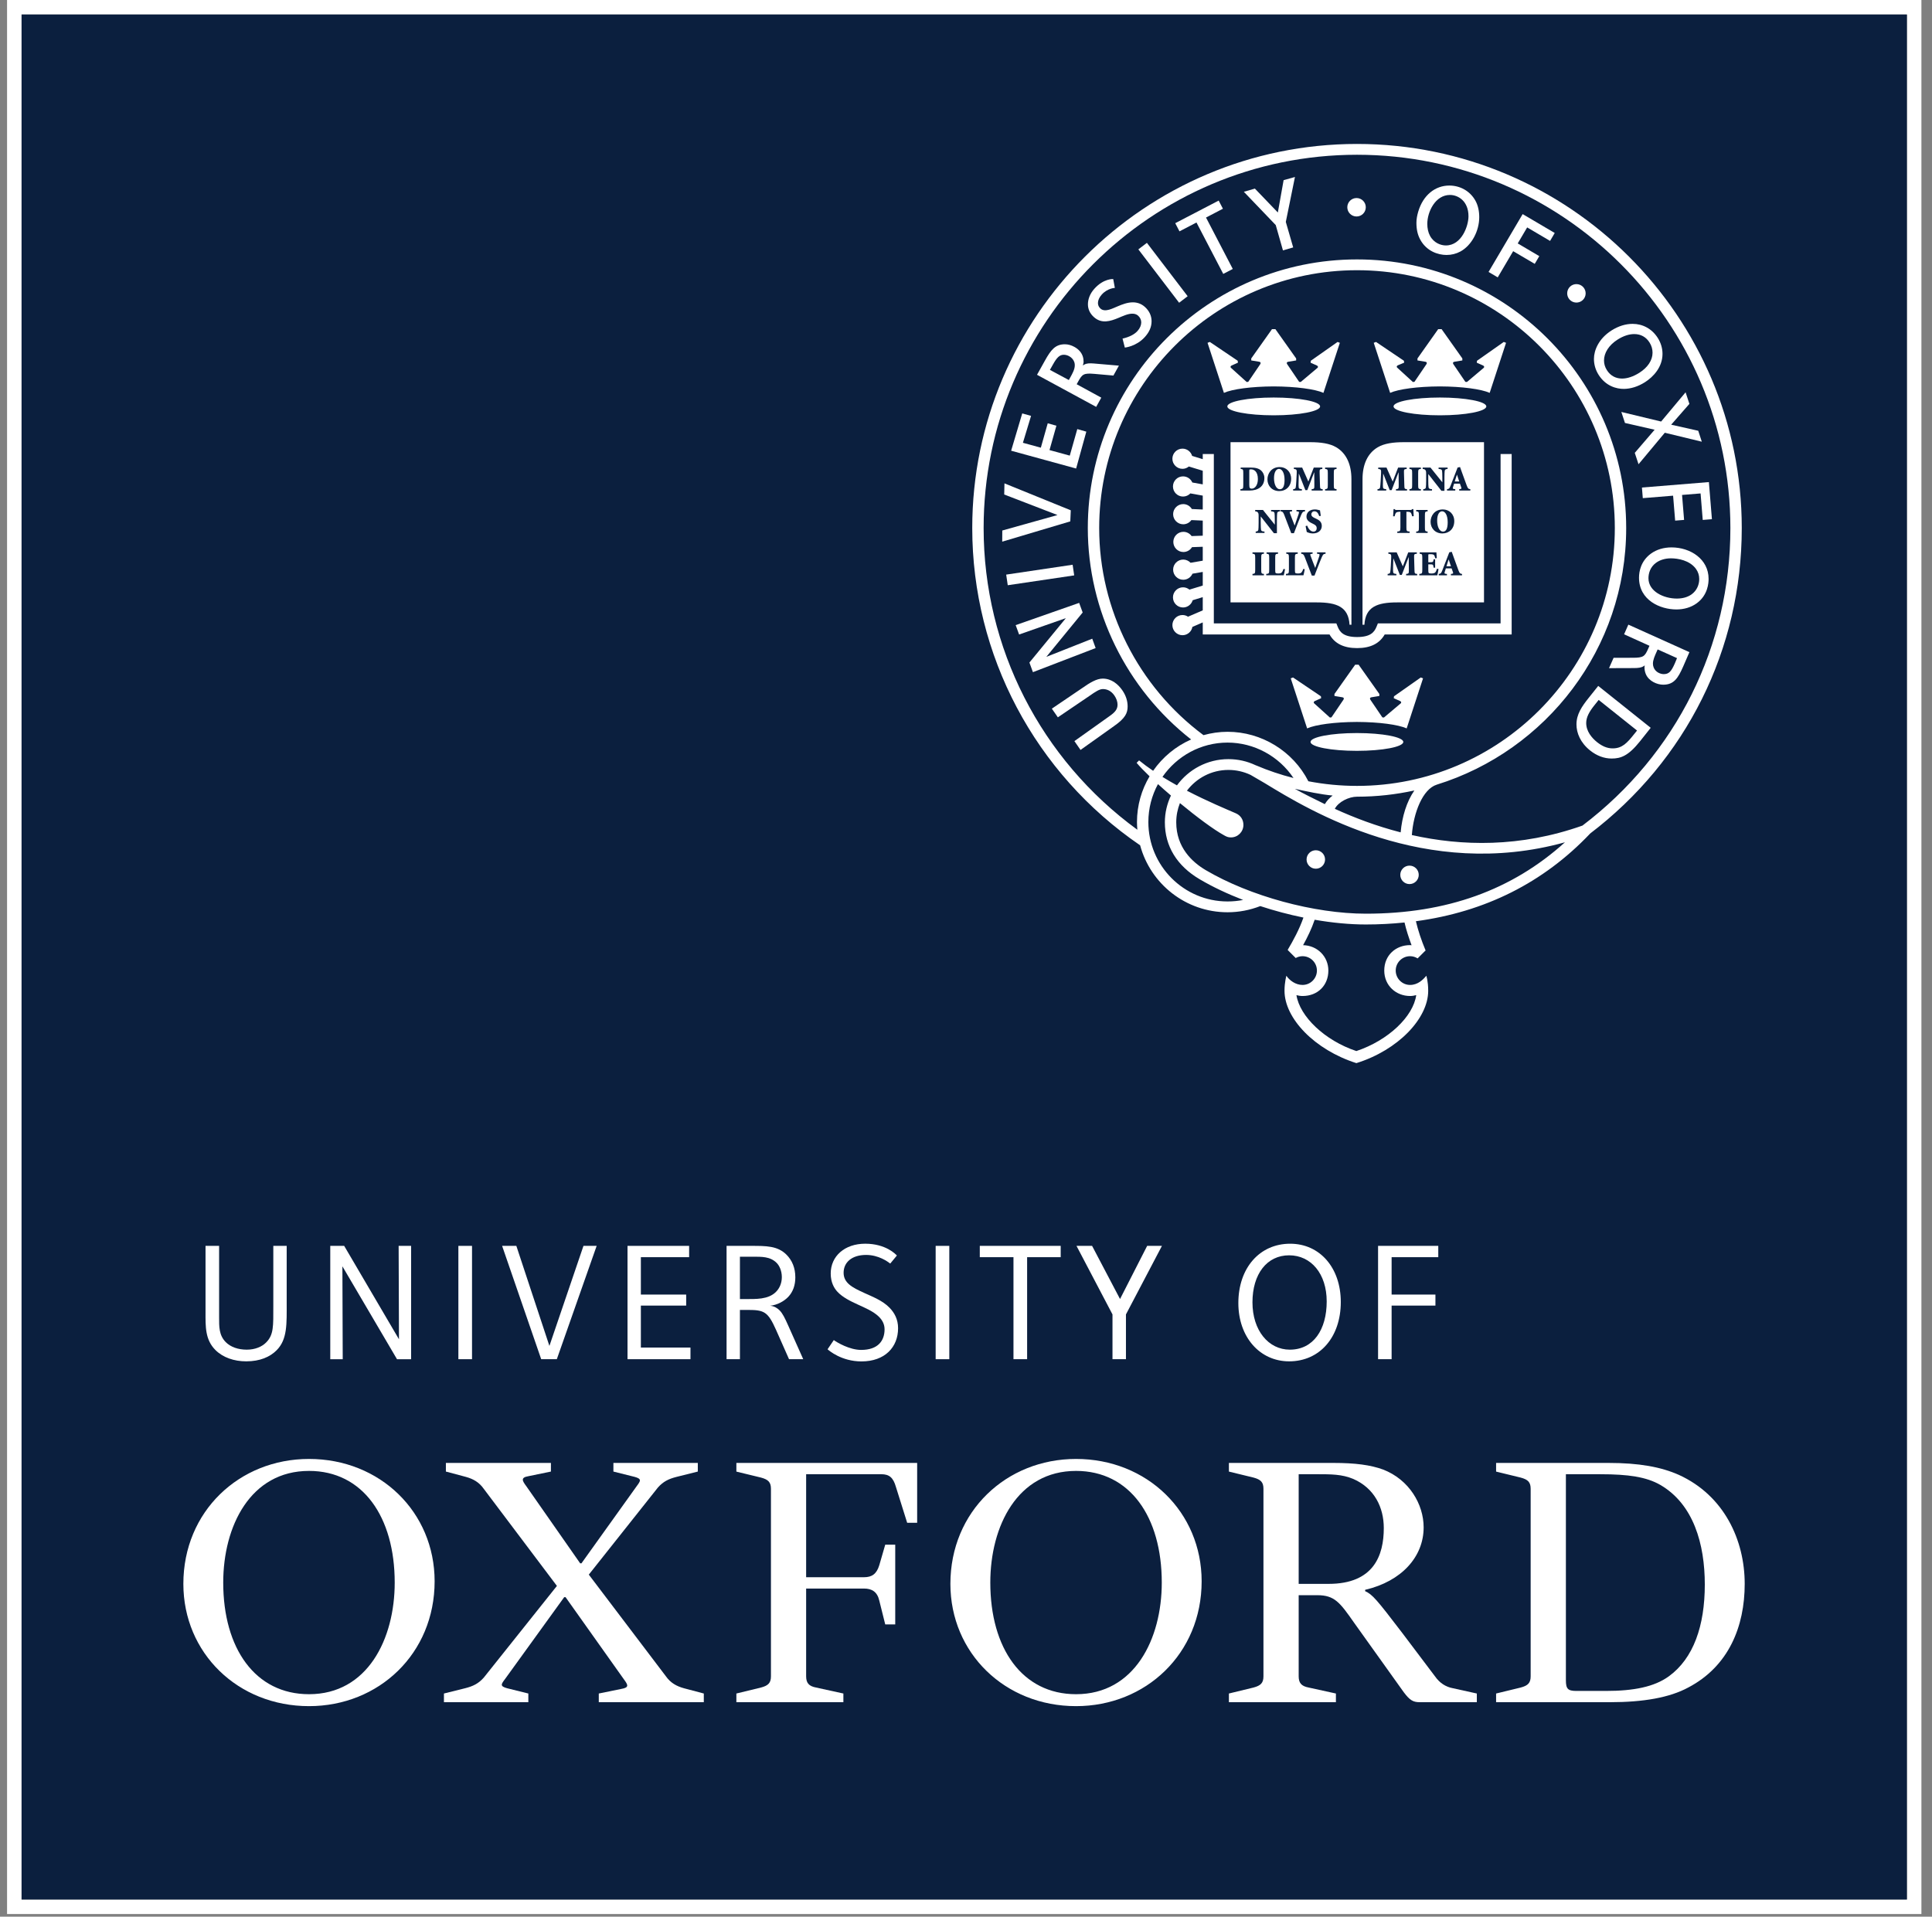 <svg width="129" height="128" viewBox="0 0 129 128" fill="none" xmlns="http://www.w3.org/2000/svg">
<rect x="0" y="0" width="129" height="128" fill="#808080" stroke="none"/>
<path d="M128.293 0H127.324H1.44H0.471V0.969V126.852V127.821H1.44H127.324H128.293V126.852V0.969V0ZM127.324 126.852H1.44V0.969H127.324V126.852V126.852Z" fill="white"/>
<path d="M127.324 126.852H1.441V0.969H127.324V126.852Z" fill="#0B1F3E"/>
<path d="M26.355 105.687C26.355 101.295 24.224 98.229 20.633 98.229C16.726 98.229 14.905 101.91 14.905 105.687C14.905 110.078 17.036 113.141 20.633 113.141C24.536 113.141 26.355 109.46 26.355 105.687ZM29.02 105.6C29.02 110.431 25.291 113.938 20.633 113.938C15.882 113.938 12.243 110.391 12.243 105.772C12.243 100.937 15.971 97.43 20.633 97.43C25.381 97.43 29.02 100.982 29.02 105.6" fill="white"/>
<path d="M77.572 105.687C77.572 101.295 75.441 98.229 71.847 98.229C67.941 98.229 66.123 101.91 66.123 105.687C66.123 110.078 68.252 113.141 71.847 113.141C75.751 113.141 77.572 109.46 77.572 105.687ZM80.234 105.6C80.234 110.431 76.506 113.938 71.847 113.938C67.098 113.938 63.458 110.391 63.458 105.772C63.458 100.937 67.187 97.43 71.847 97.43C76.596 97.43 80.234 100.982 80.234 105.6" fill="white"/>
<path d="M90.398 108.346C89.466 107.015 89.11 106.529 87.957 106.529H86.713V111.944C86.713 112.387 86.891 112.605 87.381 112.696L89.199 113.095V113.675H82.054V113.095L83.697 112.696C84.184 112.565 84.361 112.387 84.361 111.944V99.427C84.361 98.982 84.184 98.806 83.697 98.674L82.054 98.274V97.696H89.021C90.487 97.696 91.507 97.83 92.35 98.138C94.082 98.806 95.057 100.45 95.057 102C95.057 103.956 93.593 105.6 91.151 106.17V106.259C91.641 106.486 91.907 106.795 93.637 109.061L95.812 111.944C96.122 112.387 96.523 112.652 97.011 112.742L98.608 113.095V113.675H94.792C94.348 113.675 94.126 113.539 93.727 113.006L90.398 108.346ZM86.713 105.773H88.711C91.729 105.773 92.396 103.868 92.396 102.045C92.396 100.669 91.774 99.382 90.353 98.763C89.6 98.45 88.889 98.45 87.912 98.45H86.713V105.773V105.773Z" fill="white"/>
<path d="M59.108 103.154H59.775V108.482H59.108L58.709 106.885C58.576 106.306 58.22 106.085 57.69 106.085H53.826V111.943C53.826 112.387 54.004 112.605 54.492 112.696L56.313 113.095V113.676H49.168V113.095L50.81 112.696C51.299 112.565 51.476 112.387 51.476 111.943V99.428C51.476 98.983 51.299 98.806 50.81 98.674L49.168 98.275V97.695H61.239V101.694H60.572L59.819 99.293C59.642 98.674 59.375 98.45 58.843 98.45H53.826V105.329H57.69C58.22 105.329 58.531 105.111 58.709 104.53L59.108 103.154Z" fill="white"/>
<path d="M104.555 98.451V112.206C104.555 112.787 104.688 112.923 105.264 112.923H107.218C109.082 112.923 110.458 112.652 111.433 111.943C113.076 110.747 113.83 108.572 113.83 105.818C113.83 103.111 113.076 100.451 110.857 99.163C109.926 98.629 108.727 98.451 106.862 98.451H104.555ZM99.895 113.675V113.095L101.537 112.696C102.025 112.565 102.202 112.387 102.202 111.943V99.427C102.202 98.982 102.025 98.806 101.537 98.675L99.895 98.275V97.696H107.396C109.436 97.696 110.901 97.962 112.1 98.495C115.118 99.872 116.494 102.844 116.494 105.773C116.494 108.617 115.428 111.277 112.721 112.696C111.479 113.366 109.747 113.675 107.484 113.675H99.895Z" fill="white"/>
<path d="M35.277 113.095V113.675H29.642V113.095L31.059 112.742C31.594 112.606 31.948 112.432 32.302 112.033L37.185 105.909L32.302 99.427C31.992 98.983 31.594 98.763 31.105 98.628L29.772 98.273V97.696H36.785V98.273L35.277 98.583C34.742 98.674 34.877 98.894 35.142 99.251L38.737 104.399H38.825L42.51 99.251C42.775 98.894 42.866 98.763 42.378 98.628L40.957 98.273V97.696H46.593V98.273L45.173 98.628C44.641 98.763 44.286 98.938 43.929 99.338L39.315 105.155L44.462 111.944C44.774 112.387 45.173 112.606 45.661 112.742L46.993 113.095V113.675H39.981V113.095L41.49 112.787C42.023 112.696 41.933 112.522 41.667 112.161L37.761 106.659H37.673L33.724 112.124C33.456 112.478 33.367 112.606 33.856 112.742L35.277 113.095Z" fill="white"/>
<path d="M18.466 90.176C18.025 90.617 17.361 90.912 16.439 90.912C15.633 90.912 14.887 90.659 14.382 90.154C13.693 89.464 13.723 88.586 13.723 87.645V83.201H14.63V87.975C14.63 88.579 14.612 89.168 15.079 89.634C15.402 89.957 15.899 90.132 16.473 90.132C17.033 90.132 17.483 89.939 17.764 89.658C18.282 89.139 18.249 88.573 18.249 87.205V83.201H19.142V86.971C19.142 88.403 19.2 89.442 18.466 90.176Z" fill="white"/>
<path d="M26.508 90.77L22.862 84.566L22.884 90.77H22.052V83.201H22.981L26.64 89.439L26.617 83.201H27.45V90.77H26.508Z" fill="white"/>
<path d="M30.606 83.201H31.517V90.769H30.606V83.201Z" fill="white"/>
<path d="M37.179 90.769H36.136L33.526 83.201H34.476L36.684 89.882L38.958 83.201H39.839L37.179 90.769Z" fill="white"/>
<path d="M41.899 90.769V83.201H46.013V83.956H42.791V86.453H45.816V87.189H42.791V89.992H46.103V90.769H41.899Z" fill="white"/>
<path d="M52.684 90.769L51.815 88.807C51.276 87.601 51.03 87.478 49.933 87.478H49.405V90.769H48.513V83.201H50.145C51.156 83.201 51.918 83.195 52.514 83.79C52.891 84.168 53.104 84.672 53.104 85.303C53.104 85.829 52.95 86.266 52.634 86.604C52.36 86.893 51.91 87.148 51.42 87.201C51.687 87.216 51.906 87.359 52.049 87.503C52.255 87.709 52.405 88.02 52.626 88.515L53.632 90.769H52.684ZM51.858 84.339C51.424 83.905 50.861 83.925 50.243 83.925H49.405V86.753H49.706C50.471 86.753 51.294 86.792 51.812 86.273C52.064 86.022 52.203 85.671 52.203 85.286C52.203 84.861 52.036 84.518 51.858 84.339" fill="white"/>
<path d="M62.474 83.201H63.385V90.769H62.474V83.201Z" fill="white"/>
<path d="M68.581 83.956V90.768H67.67V83.956H65.421V83.2H70.823V83.956H68.581Z" fill="white"/>
<path d="M75.18 87.778V90.769H74.281V87.778L71.878 83.201H72.919L74.785 86.75L76.596 83.201H77.583L75.18 87.778Z" fill="white"/>
<path d="M86.076 90.912C84.118 90.912 82.685 89.294 82.685 87.019C82.685 84.681 84.101 83.057 86.145 83.057C88.127 83.057 89.525 84.665 89.525 86.95C89.525 89.292 88.124 90.912 86.076 90.912ZM86.073 83.831C84.589 83.831 83.627 85.083 83.627 86.971C83.627 88.851 84.699 90.132 86.121 90.132C87.703 90.132 88.584 88.786 88.584 86.911C88.584 85.065 87.543 83.831 86.073 83.831" fill="white"/>
<path d="M92.918 83.956V86.453H95.844V87.189H92.918V90.768H92.014V83.2H96.034V83.956H92.918Z" fill="white"/>
<path d="M55.467 85.047C55.467 83.884 56.403 83.056 57.77 83.056C59.154 83.056 59.817 83.771 59.885 83.845L59.442 84.382C59.272 84.252 58.666 83.806 57.829 83.806C56.864 83.806 56.328 84.312 56.328 84.996C56.328 85.328 56.465 85.566 56.684 85.762C56.943 85.995 57.322 86.168 57.73 86.355C58.237 86.589 58.933 86.851 59.398 87.335C59.721 87.668 59.965 88.103 59.965 88.7C59.965 89.958 59.091 90.917 57.52 90.917C56.181 90.917 55.336 90.18 55.257 90.106L55.673 89.492C55.889 89.652 56.729 90.149 57.498 90.149C58.637 90.149 59.063 89.525 59.063 88.773C59.063 88.424 58.904 88.143 58.668 87.917C58.315 87.577 57.781 87.349 57.269 87.115C56.76 86.882 56.27 86.639 55.924 86.275C55.696 86.034 55.467 85.642 55.467 85.047Z" fill="white"/>
<path d="M90.235 31.995C90.235 31.045 89.914 30.278 89.218 29.868C88.781 29.612 88.191 29.529 87.461 29.529L82.162 29.528V40.229H87.93C89.259 40.229 90.041 40.527 90.109 41.721H90.236L90.235 31.995Z" fill="white"/>
<path d="M90.976 31.995C90.976 31.045 91.298 30.278 91.994 29.868C92.431 29.612 93.021 29.529 93.75 29.529L99.087 29.528V40.229H93.282C91.953 40.229 91.171 40.527 91.102 41.721H90.975L90.976 31.995Z" fill="white"/>
<path d="M100.194 30.319V41.631H92.001L91.907 41.862C91.763 42.215 91.509 42.542 90.614 42.542C89.72 42.542 89.465 42.215 89.322 41.862L89.229 41.631H81.048V30.319H80.308V30.664L79.599 30.446C79.516 30.166 79.26 29.961 78.955 29.961C78.584 29.961 78.281 30.263 78.281 30.635C78.281 31.007 78.584 31.309 78.955 31.309C79.118 31.309 79.264 31.249 79.381 31.153L80.308 31.438V32.347L79.612 32.222C79.508 31.982 79.27 31.813 78.992 31.813C78.62 31.813 78.319 32.114 78.319 32.486C78.319 32.859 78.62 33.16 78.992 33.16C79.184 33.16 79.356 33.079 79.479 32.95L80.308 33.098V34.026L79.58 33.993C79.462 33.797 79.25 33.664 79.004 33.664C78.633 33.664 78.33 33.967 78.33 34.338C78.33 34.711 78.633 35.012 79.004 35.012C79.228 35.012 79.426 34.902 79.549 34.732L80.308 34.766V35.774L79.564 35.8C79.442 35.63 79.243 35.516 79.017 35.516C78.645 35.516 78.343 35.819 78.343 36.191C78.343 36.562 78.645 36.864 79.017 36.864C79.26 36.864 79.472 36.734 79.59 36.54L80.308 36.514V37.443L79.494 37.583C79.371 37.452 79.197 37.369 79.004 37.369C78.633 37.369 78.33 37.67 78.33 38.042C78.33 38.414 78.633 38.717 79.004 38.717C79.281 38.717 79.518 38.55 79.622 38.312L80.308 38.194V39.105L79.418 39.376C79.302 39.281 79.154 39.221 78.992 39.221C78.62 39.221 78.319 39.522 78.319 39.894C78.319 40.267 78.62 40.568 78.992 40.568C79.297 40.568 79.553 40.363 79.635 40.084L80.308 39.878V40.76L79.325 41.184C79.22 41.114 79.092 41.072 78.955 41.072C78.584 41.072 78.281 41.374 78.281 41.746C78.281 42.119 78.584 42.42 78.955 42.42C79.287 42.42 79.561 42.181 79.617 41.865L80.308 41.566V42.37H88.772C89.116 42.971 89.711 43.281 90.614 43.281C91.517 43.281 92.112 42.971 92.457 42.37H100.934V30.319H100.194Z" fill="white"/>
<path d="M85.046 26.547C83.335 26.547 81.948 26.813 81.948 27.141C81.948 27.469 83.335 27.735 85.046 27.735C86.755 27.735 88.143 27.469 88.143 27.141C88.143 26.813 86.755 26.547 85.046 26.547Z" fill="white"/>
<path d="M89.311 22.835L87.522 24.092L87.507 24.221L87.931 24.41C88.017 24.453 88.017 24.521 87.975 24.561L86.85 25.509L86.744 25.5L85.949 24.327C85.893 24.251 85.913 24.175 86.009 24.159L86.544 24.071V23.937L85.158 21.981H84.931L83.546 23.937V24.071L84.081 24.159C84.177 24.175 84.196 24.251 84.142 24.327L83.345 25.5L83.239 25.509L82.19 24.561C82.147 24.521 82.148 24.453 82.232 24.41L82.657 24.221L82.642 24.092L80.78 22.835L80.628 22.894L81.721 26.236C82.277 25.987 83.552 25.811 85.044 25.805C86.538 25.811 87.813 25.987 88.367 26.236L89.462 22.894L89.311 22.835Z" fill="white"/>
<path d="M90.601 48.954C88.89 48.954 87.504 49.22 87.504 49.548C87.504 49.876 88.89 50.142 90.601 50.142C92.311 50.142 93.698 49.876 93.698 49.548C93.698 49.22 92.311 48.954 90.601 48.954Z" fill="white"/>
<path d="M94.866 45.242L93.078 46.499L93.062 46.627L93.487 46.818C93.572 46.86 93.572 46.928 93.53 46.968L92.407 47.916L92.3 47.907L91.504 46.734C91.45 46.658 91.469 46.582 91.566 46.566L92.099 46.478V46.345L90.714 44.388H90.486L89.102 46.345V46.478L89.637 46.566C89.733 46.582 89.752 46.658 89.697 46.734L88.901 47.907L88.794 47.916L87.745 46.968C87.703 46.928 87.704 46.86 87.787 46.818L88.212 46.627L88.198 46.499L86.335 45.242L86.183 45.301L87.277 48.643C87.833 48.394 89.108 48.218 90.601 48.212C92.094 48.218 93.369 48.394 93.924 48.643L95.017 45.301L94.866 45.242Z" fill="white"/>
<path d="M96.143 26.547C94.432 26.547 93.046 26.813 93.046 27.141C93.046 27.469 94.432 27.735 96.143 27.735C97.853 27.735 99.241 27.469 99.241 27.141C99.241 26.813 97.853 26.547 96.143 26.547Z" fill="white"/>
<path d="M100.408 22.835L98.619 24.092L98.604 24.221L99.029 24.41C99.113 24.453 99.114 24.521 99.072 24.561L97.949 25.509L97.842 25.5L97.046 24.327C96.991 24.251 97.01 24.175 97.107 24.159L97.641 24.071V23.937L96.256 21.981H96.028L94.645 23.937V24.071L95.179 24.159C95.275 24.175 95.294 24.251 95.239 24.327L94.443 25.5L94.336 25.509L93.288 24.549C93.246 24.507 93.246 24.44 93.329 24.398L93.754 24.221L93.74 24.092L91.877 22.835L91.725 22.894L92.82 26.236C93.375 25.987 94.65 25.811 96.143 25.805C97.636 25.811 98.911 25.987 99.466 26.236L100.559 22.894L100.408 22.835Z" fill="white"/>
<path d="M83.415 32.384C83.415 32.594 83.466 32.634 83.58 32.634C83.783 32.634 83.989 32.41 83.989 31.993C83.989 31.485 83.731 31.343 83.53 31.343C83.475 31.343 83.446 31.351 83.429 31.36C83.417 31.365 83.415 31.419 83.415 31.478V32.384ZM83.53 31.225C83.821 31.225 84.061 31.282 84.219 31.435C84.33 31.542 84.423 31.716 84.423 31.919C84.423 32.506 83.977 32.759 83.431 32.759H82.823V32.667C82.995 32.653 83.014 32.637 83.014 32.381V31.603C83.014 31.348 82.995 31.332 82.841 31.317V31.225H83.53V31.225Z" fill="#0B1F3E"/>
<path d="M85.066 31.933C85.066 32.36 85.226 32.672 85.457 32.672C85.66 32.672 85.77 32.476 85.77 32.048C85.77 31.575 85.601 31.313 85.398 31.313C85.217 31.313 85.066 31.52 85.066 31.933ZM86.21 31.974C86.21 32.479 85.866 32.794 85.413 32.794C84.936 32.794 84.627 32.447 84.627 32.014C84.627 31.631 84.883 31.191 85.446 31.191C85.877 31.191 86.21 31.507 86.21 31.974" fill="#0B1F3E"/>
<path d="M88.293 31.225V31.317C88.114 31.334 88.104 31.344 88.112 31.592L88.135 32.382C88.142 32.644 88.147 32.65 88.316 32.668V32.759H87.578V32.668C87.754 32.65 87.762 32.644 87.76 32.382L87.753 31.551H87.743L87.288 32.733H87.161L86.729 31.634H86.723L86.708 32.158C86.7 32.361 86.703 32.473 86.713 32.547C86.722 32.634 86.774 32.655 86.927 32.668V32.759H86.344V32.668C86.458 32.657 86.502 32.634 86.516 32.547C86.529 32.473 86.543 32.349 86.554 32.134L86.58 31.657C86.597 31.36 86.578 31.334 86.392 31.317V31.225H86.946L87.359 32.16L87.72 31.225H88.293Z" fill="#0B1F3E"/>
<path d="M89.059 32.382C89.059 32.636 89.077 32.653 89.241 32.667V32.759H88.477V32.667C88.639 32.653 88.658 32.636 88.658 32.382V31.603C88.658 31.348 88.639 31.332 88.477 31.317V31.225H89.241V31.317C89.077 31.332 89.059 31.348 89.059 31.603V32.382Z" fill="#0B1F3E"/>
<path d="M85.26 35.606H85.057L84.184 34.493H84.18V34.927C84.18 35.175 84.19 35.304 84.199 35.377C84.212 35.46 84.275 35.491 84.43 35.498V35.589H83.843V35.498C83.946 35.493 84.008 35.46 84.02 35.377C84.028 35.304 84.038 35.175 84.038 34.927V34.493C84.038 34.318 84.033 34.287 83.986 34.221C83.951 34.172 83.892 34.156 83.808 34.149V34.056H84.329L85.114 35.035H85.118V34.719C85.118 34.47 85.109 34.342 85.1 34.268C85.088 34.187 85.025 34.156 84.869 34.149V34.056H85.47V34.149C85.352 34.153 85.291 34.187 85.278 34.268C85.27 34.342 85.26 34.47 85.26 34.719V35.606Z" fill="#0B1F3E"/>
<path d="M86.216 35.606C86.053 35.182 85.831 34.599 85.746 34.377C85.668 34.175 85.621 34.162 85.508 34.149V34.056H86.27V34.149L86.19 34.158C86.103 34.167 86.103 34.189 86.129 34.272C86.171 34.403 86.357 34.868 86.445 35.099C86.517 34.899 86.668 34.447 86.706 34.337C86.756 34.193 86.742 34.167 86.637 34.156L86.565 34.149V34.056H87.135V34.149C87.001 34.165 86.969 34.177 86.876 34.392C86.862 34.424 86.574 35.124 86.397 35.606H86.216Z" fill="#0B1F3E"/>
<path d="M87.28 35.103C87.33 35.241 87.469 35.502 87.7 35.502C87.823 35.502 87.916 35.422 87.916 35.269C87.916 35.13 87.825 35.052 87.68 34.986L87.645 34.968C87.451 34.879 87.233 34.757 87.233 34.504C87.233 34.238 87.426 34.021 87.796 34.021C87.869 34.021 87.945 34.029 88.013 34.05C88.068 34.062 88.105 34.072 88.137 34.082C88.145 34.174 88.162 34.289 88.188 34.45L88.084 34.466C88.032 34.31 87.95 34.144 87.762 34.144C87.642 34.144 87.558 34.236 87.558 34.348C87.558 34.466 87.65 34.535 87.801 34.604L87.853 34.627C88.07 34.726 88.256 34.846 88.256 35.123C88.256 35.413 88.023 35.624 87.657 35.624C87.563 35.624 87.466 35.606 87.402 35.585C87.331 35.56 87.282 35.542 87.253 35.528C87.234 35.419 87.204 35.292 87.175 35.134L87.28 35.103Z" fill="#0B1F3E"/>
<path d="M84.212 38.042C84.212 38.297 84.23 38.313 84.393 38.328V38.42H83.629V38.328C83.79 38.313 83.81 38.297 83.81 38.042V37.264C83.81 37.009 83.79 36.993 83.629 36.978V36.886H84.393V36.978C84.23 36.993 84.212 37.009 84.212 37.264V38.042Z" fill="#0B1F3E"/>
<path d="M85.146 38.073C85.146 38.196 85.151 38.255 85.192 38.276C85.23 38.294 85.285 38.297 85.358 38.297C85.433 38.297 85.535 38.29 85.584 38.229C85.622 38.184 85.661 38.12 85.7 37.995L85.801 38.012C85.787 38.101 85.738 38.347 85.717 38.419H84.546V38.328C84.725 38.313 84.745 38.297 84.745 38.042V37.264C84.745 37.009 84.725 36.993 84.568 36.979V36.887H85.335V36.979C85.164 36.993 85.146 37.009 85.146 37.264V38.073Z" fill="#0B1F3E"/>
<path d="M86.462 38.073C86.462 38.196 86.467 38.255 86.509 38.276C86.546 38.294 86.601 38.297 86.674 38.297C86.75 38.297 86.852 38.29 86.9 38.229C86.939 38.184 86.978 38.12 87.016 37.995L87.118 38.012C87.103 38.101 87.054 38.347 87.033 38.419H85.862V38.328C86.041 38.313 86.061 38.297 86.061 38.042V37.264C86.061 37.009 86.041 36.993 85.884 36.979V36.887H86.651V36.979C86.48 36.993 86.462 37.009 86.462 37.264V38.073Z" fill="#0B1F3E"/>
<path d="M87.589 38.437C87.426 38.012 87.204 37.429 87.12 37.207C87.042 37.005 86.995 36.993 86.881 36.979V36.887H87.643V36.979L87.562 36.989C87.476 36.998 87.476 37.019 87.502 37.101C87.544 37.234 87.73 37.698 87.818 37.929C87.891 37.729 88.042 37.278 88.08 37.167C88.129 37.023 88.115 36.998 88.009 36.986L87.938 36.979V36.887H88.508V36.979C88.375 36.995 88.342 37.008 88.25 37.222C88.236 37.255 87.948 37.955 87.77 38.437H87.589Z" fill="#0B1F3E"/>
<path d="M93.925 31.225V31.317C93.745 31.334 93.736 31.344 93.744 31.592L93.767 32.382C93.774 32.644 93.778 32.65 93.948 32.668V32.759H93.21V32.668C93.386 32.65 93.394 32.644 93.392 32.382L93.385 31.551H93.375L92.92 32.733H92.793L92.361 31.634H92.355L92.34 32.158C92.332 32.361 92.335 32.473 92.344 32.547C92.354 32.634 92.406 32.655 92.559 32.668V32.759H91.976V32.668C92.09 32.657 92.134 32.634 92.148 32.547C92.161 32.473 92.174 32.349 92.186 32.134L92.212 31.657C92.228 31.36 92.21 31.334 92.024 31.317V31.225H92.577L92.991 32.16L93.352 31.225H93.925Z" fill="#0B1F3E"/>
<path d="M94.691 32.382C94.691 32.636 94.709 32.653 94.872 32.667V32.759H94.109V32.667C94.271 32.653 94.29 32.636 94.29 32.382V31.603C94.29 31.348 94.271 31.332 94.109 31.317V31.225H94.872V31.317C94.709 31.332 94.691 31.348 94.691 31.603V32.382Z" fill="#0B1F3E"/>
<path d="M96.446 32.776H96.243L95.37 31.662H95.366V32.097C95.366 32.344 95.375 32.474 95.385 32.546C95.397 32.63 95.46 32.66 95.616 32.668V32.759H95.029V32.668C95.132 32.663 95.194 32.63 95.205 32.546C95.214 32.474 95.224 32.344 95.224 32.097V31.662C95.224 31.487 95.219 31.457 95.172 31.39C95.137 31.341 95.078 31.325 94.994 31.318V31.225H95.514L96.3 32.204H96.305V31.888C96.305 31.64 96.295 31.511 96.286 31.438C96.274 31.356 96.211 31.325 96.055 31.318V31.225H96.656V31.318C96.538 31.322 96.476 31.356 96.464 31.438C96.456 31.511 96.446 31.64 96.446 31.888V32.776Z" fill="#0B1F3E"/>
<path d="M97.132 32.155H97.434L97.285 31.704H97.278L97.132 32.155ZM97.432 32.667L97.502 32.657C97.59 32.646 97.594 32.623 97.564 32.537L97.479 32.297H97.092L97.022 32.523C96.991 32.624 96.991 32.648 97.099 32.66L97.168 32.667V32.759H96.618V32.667C96.739 32.651 96.775 32.641 96.852 32.443L97.324 31.223L97.487 31.19L97.647 31.636C97.748 31.917 97.85 32.196 97.939 32.436C98.014 32.641 98.057 32.652 98.174 32.667V32.759H97.432V32.667Z" fill="#0B1F3E"/>
<path d="M93.906 35.212C93.906 35.467 93.924 35.483 94.122 35.498V35.589H93.297V35.498C93.486 35.483 93.505 35.467 93.505 35.212V34.178H93.465C93.307 34.178 93.243 34.207 93.205 34.251C93.177 34.285 93.148 34.347 93.118 34.478H93.018C93.028 34.28 93.042 34.118 93.048 33.998H93.12C93.156 34.051 93.179 34.056 93.243 34.056H94.184C94.245 34.056 94.257 34.042 94.296 33.998H94.368C94.371 34.097 94.383 34.297 94.393 34.472L94.291 34.478C94.255 34.337 94.229 34.276 94.194 34.236C94.154 34.193 94.076 34.178 93.962 34.178H93.906V35.212Z" fill="#0B1F3E"/>
<path d="M95.141 35.212C95.141 35.467 95.159 35.483 95.323 35.498V35.589H94.559V35.498C94.721 35.483 94.74 35.467 94.74 35.212V34.434C94.74 34.178 94.721 34.163 94.559 34.148V34.056H95.323V34.148C95.159 34.163 95.141 34.178 95.141 34.434V35.212Z" fill="#0B1F3E"/>
<path d="M95.959 34.764C95.959 35.19 96.118 35.502 96.35 35.502C96.553 35.502 96.663 35.306 96.663 34.879C96.663 34.405 96.494 34.144 96.29 34.144C96.109 34.144 95.959 34.351 95.959 34.764ZM97.102 34.804C97.102 35.31 96.758 35.624 96.306 35.624C95.829 35.624 95.52 35.278 95.52 34.844C95.52 34.463 95.775 34.021 96.338 34.021C96.77 34.021 97.102 34.337 97.102 34.804" fill="#0B1F3E"/>
<path d="M94.603 36.887V36.979C94.423 36.996 94.413 37.005 94.421 37.252L94.444 38.043C94.452 38.305 94.456 38.312 94.626 38.328V38.42H93.887V38.328C94.064 38.312 94.071 38.305 94.069 38.043L94.062 37.212H94.053L93.597 38.394H93.47L93.038 37.294H93.033L93.017 37.818C93.009 38.022 93.012 38.134 93.022 38.208C93.031 38.295 93.083 38.316 93.237 38.328V38.42H92.653V38.328C92.767 38.318 92.811 38.295 92.825 38.208C92.839 38.134 92.852 38.009 92.864 37.795L92.889 37.318C92.906 37.022 92.888 36.996 92.701 36.979V36.887H93.256L93.668 37.821L94.029 36.887H94.603Z" fill="#0B1F3E"/>
<path d="M94.967 37.264C94.967 37.01 94.949 36.993 94.791 36.979V36.887H95.909C95.91 36.927 95.923 37.099 95.934 37.276L95.831 37.283C95.807 37.167 95.781 37.102 95.744 37.063C95.706 37.024 95.628 37.01 95.503 37.01H95.463C95.373 37.01 95.368 37.01 95.368 37.092V37.547H95.486C95.689 37.547 95.697 37.532 95.721 37.353H95.824V37.91H95.721C95.697 37.702 95.689 37.688 95.486 37.688H95.368V38.074C95.368 38.196 95.373 38.255 95.416 38.276C95.454 38.295 95.508 38.298 95.581 38.298C95.675 38.298 95.779 38.283 95.831 38.227C95.871 38.183 95.91 38.097 95.947 37.983L96.051 38C96.039 38.116 95.988 38.356 95.968 38.42H94.767V38.328C94.949 38.313 94.967 38.298 94.967 38.042V37.264Z" fill="#0B1F3E"/>
<path d="M96.579 37.816H96.88L96.731 37.365H96.725L96.579 37.816ZM96.878 38.329L96.948 38.318C97.036 38.307 97.04 38.283 97.01 38.198L96.925 37.958H96.539L96.468 38.184C96.437 38.285 96.437 38.309 96.545 38.322L96.614 38.329V38.42H96.064V38.329C96.185 38.312 96.221 38.302 96.298 38.104L96.77 36.884L96.933 36.851L97.094 37.298C97.195 37.578 97.296 37.857 97.385 38.097C97.461 38.302 97.503 38.313 97.62 38.329V38.42H96.878V38.329Z" fill="#0B1F3E"/>
<path d="M88.474 57.397C88.474 57.738 88.198 58.014 87.857 58.014C87.516 58.014 87.24 57.738 87.24 57.397C87.24 57.057 87.516 56.781 87.857 56.781C88.198 56.781 88.474 57.057 88.474 57.397Z" fill="white"/>
<path d="M94.73 58.424C94.73 58.764 94.454 59.04 94.113 59.04C93.772 59.04 93.497 58.764 93.497 58.424C93.497 58.083 93.772 57.808 94.113 57.808C94.454 57.808 94.73 58.083 94.73 58.424Z" fill="white"/>
<path d="M91.194 13.841C91.194 14.182 90.918 14.457 90.577 14.457C90.236 14.457 89.96 14.182 89.96 13.841C89.96 13.501 90.236 13.225 90.577 13.225C90.918 13.225 91.194 13.501 91.194 13.841Z" fill="white"/>
<path d="M105.874 19.616C105.859 19.956 105.572 20.221 105.232 20.206C104.891 20.192 104.627 19.904 104.642 19.563C104.656 19.224 104.943 18.959 105.283 18.974C105.624 18.988 105.888 19.276 105.874 19.616Z" fill="white"/>
<path d="M74.936 46.096C75.172 46.437 75.293 46.802 75.292 47.18C75.291 47.61 75.146 47.96 74.375 48.495L72.147 50.082L71.738 49.492C71.738 49.492 74.019 47.867 74.057 47.842C74.451 47.57 74.618 47.371 74.619 47.059C74.619 46.862 74.546 46.646 74.404 46.441C74.18 46.119 73.895 46.018 73.642 46.017C73.414 46.016 73.167 46.176 72.728 46.483L70.634 47.904L70.232 47.325L72.224 45.974C72.779 45.584 73.221 45.318 73.631 45.318C74.23 45.319 74.667 45.709 74.936 46.096Z" fill="white"/>
<path d="M67.817 41.747L72.055 40.261L72.29 40.903L69.865 43.865L72.929 42.653L73.157 43.278L68.969 44.888L68.734 44.245L71.17 41.279L68.046 42.373L67.817 41.747Z" fill="white"/>
<path d="M67.183 38.373L71.62 37.714L71.724 38.425L67.288 39.082L67.183 38.373Z" fill="white"/>
<path d="M67.052 33.024L67.068 32.28L71.496 34.079L71.464 34.818L66.918 36.173L66.923 35.428L70.609 34.395L67.052 33.024Z" fill="white"/>
<path d="M70.302 24.35C70.566 23.871 70.752 23.69 71.031 23.692C71.133 23.692 71.264 23.718 71.394 23.79C71.562 23.883 71.69 24.038 71.739 24.205C71.757 24.27 71.765 24.334 71.764 24.397C71.763 24.664 71.614 24.932 71.459 25.212L71.367 25.379L70.103 24.701L70.302 24.35ZM71.1 22.991C70.466 22.993 70.173 23.355 69.768 24.086L69.242 25.029L73.192 27.172L73.533 26.556L71.891 25.66L71.987 25.484C72.264 24.983 72.36 24.908 73.063 24.967L74.343 25.08L74.71 24.418L73.235 24.292C72.938 24.265 72.704 24.242 72.515 24.298C72.452 24.316 72.375 24.355 72.303 24.406C72.32 24.326 72.35 24.247 72.351 24.167C72.352 24.04 72.335 23.915 72.297 23.801C72.21 23.538 72.023 23.325 71.739 23.167C71.526 23.05 71.314 22.991 71.1 22.991Z" fill="white"/>
<path d="M76.008 16.653L76.579 16.218L79.3 19.782L78.73 20.218L76.008 16.653Z" fill="white"/>
<path d="M78.471 14.905L81.371 13.395L81.655 13.939L80.526 14.527L82.313 17.961L81.677 18.292L79.889 14.859L78.754 15.45L78.471 14.905Z" fill="white"/>
<path d="M85.707 12.031L86.464 11.82L85.854 14.82L86.347 16.523L85.663 16.721L85.182 15.031L83.052 12.808L83.789 12.595L85.322 14.191L85.707 12.031Z" fill="white"/>
<path d="M99.391 18.161L101.668 14.298L103.81 15.559L103.499 16.089L101.969 15.187L101.339 16.256L102.779 17.105L102.475 17.621L101.034 16.774L100.004 18.523L99.391 18.161Z" fill="white"/>
<path d="M110.914 28.151L112.547 26.198L112.801 26.971L111.585 28.362L113.392 28.767L113.63 29.497L111.159 28.899L109.405 31.003L109.154 30.242L110.48 28.698L108.499 28.246L108.257 27.511L110.914 28.151Z" fill="white"/>
<path d="M109.632 32.558L114.103 32.194L114.305 34.672L113.692 34.722L113.548 32.952L112.311 33.053L112.447 34.72L111.85 34.768L111.713 33.102L109.69 33.267L109.632 32.558Z" fill="white"/>
<path d="M111.961 39.973C111.088 39.973 110.068 39.497 110.068 38.617C110.068 38.298 110.178 37.87 110.573 37.584C110.839 37.39 111.185 37.286 111.573 37.286C112.018 37.286 112.819 37.411 113.241 37.992C113.385 38.192 113.46 38.424 113.458 38.672C113.458 39.016 113.318 39.424 112.95 39.69C112.69 39.879 112.348 39.973 111.961 39.973ZM111.608 36.556C111.09 36.556 110.614 36.696 110.237 36.969C109.56 37.46 109.437 38.165 109.437 38.577C109.437 40.093 110.862 40.7 111.931 40.7C112.445 40.7 112.915 40.56 113.286 40.291C114.042 39.745 114.083 38.922 114.083 38.657C114.083 37.335 112.866 36.556 111.608 36.556" fill="white"/>
<path d="M108.307 25.281C107.905 25.281 107.541 25.112 107.291 24.717C107.163 24.515 107.101 24.298 107.1 24.079C107.098 23.571 107.418 23.052 108.007 22.678C108.396 22.43 108.779 22.309 109.12 22.31C109.552 22.31 109.904 22.5 110.139 22.871C110.278 23.09 110.341 23.322 110.341 23.554C110.341 24.05 110.028 24.535 109.459 24.895C109.061 25.147 108.66 25.281 108.307 25.281ZM109.006 21.628C108.552 21.628 108.069 21.772 107.604 22.067C106.742 22.614 106.428 23.396 106.428 23.968C106.428 24.337 106.53 24.701 106.741 25.034C107.22 25.789 107.937 25.974 108.422 25.971C108.885 25.968 109.374 25.816 109.835 25.523C110.389 25.171 111.006 24.518 111.006 23.633C111.006 23.265 110.902 22.903 110.69 22.568C110.297 21.95 109.682 21.628 109.006 21.628Z" fill="white"/>
<path d="M96.54 16.391C96.215 16.391 95.746 16.233 95.484 15.753C95.358 15.522 95.301 15.241 95.301 14.949C95.301 14.146 95.836 13.019 96.813 13.019C97.362 13.019 98.051 13.428 98.051 14.442C98.051 15.088 97.596 16.391 96.54 16.391ZM96.771 12.391C95.836 12.391 95.023 13.02 94.694 14.138C94.622 14.387 94.575 14.633 94.575 14.872C94.575 15.319 94.651 15.674 94.834 16.008C95.248 16.768 96.008 17.027 96.585 17.027C96.911 17.027 97.225 16.951 97.514 16.795C98.27 16.38 98.769 15.42 98.769 14.502C98.769 14.102 98.692 13.726 98.516 13.405C98.15 12.744 97.476 12.391 96.771 12.391Z" fill="white"/>
<path d="M71.931 28.655L72.534 28.826L71.853 31.289L67.514 30.099L68.255 27.608L68.844 27.773L68.3 29.57L69.497 29.897L69.958 28.267L70.536 28.431L70.076 30.056L71.429 30.427L71.931 28.655Z" fill="white"/>
<path d="M73.069 19.286C73.692 18.587 74.33 18.636 74.33 18.636L74.439 19.227C74.439 19.227 73.947 19.243 73.561 19.675C73.395 19.862 73.31 20.058 73.31 20.235C73.31 20.379 73.367 20.506 73.481 20.609C73.792 20.885 74.322 20.577 74.655 20.445C74.91 20.338 75.273 20.191 75.637 20.191C75.907 20.191 76.188 20.267 76.444 20.496C76.742 20.763 76.891 21.098 76.891 21.449C76.891 21.83 76.744 22.169 76.446 22.502C75.873 23.143 75.105 23.212 75.105 23.212L74.952 22.612C75.405 22.509 75.748 22.333 75.955 22.1C76.12 21.917 76.201 21.712 76.201 21.531C76.201 21.362 76.129 21.204 75.991 21.08C75.879 20.981 75.742 20.945 75.594 20.948C75.305 20.948 74.961 21.113 74.675 21.231C74.132 21.456 73.556 21.638 73.043 21.178C72.781 20.945 72.641 20.65 72.641 20.324C72.641 19.979 72.777 19.612 73.069 19.286" fill="white"/>
<path d="M111.088 45.019C110.885 45.02 110.542 44.903 110.413 44.568C110.38 44.483 110.366 44.397 110.367 44.311C110.37 44.065 110.486 43.81 110.605 43.542L110.682 43.369L111.975 43.95L111.832 44.296C111.591 44.844 111.434 45.018 111.088 45.019ZM108.441 42.36L110.136 43.127L110.051 43.318C109.822 43.839 109.732 43.924 109.025 43.927L107.741 43.928L107.435 44.62L108.916 44.615C109.215 44.616 109.449 44.616 109.631 44.546C109.69 44.523 109.758 44.485 109.82 44.435C109.816 44.474 109.803 44.51 109.803 44.549C109.801 44.714 109.832 44.877 109.893 45.02C110.096 45.494 110.648 45.725 111.053 45.725C111.766 45.724 112.039 45.297 112.386 44.512C112.399 44.483 112.802 43.551 112.802 43.551L108.725 41.714L108.441 42.36Z" fill="white"/>
<path d="M107.677 49.978C107.32 49.978 106.987 49.841 106.638 49.563C106.285 49.28 105.911 48.841 105.911 48.281C105.911 47.892 106.122 47.521 106.447 47.113L106.744 46.742L109.306 48.786L109.11 49.029C108.634 49.626 108.309 49.978 107.677 49.978ZM106.079 46.602C105.614 47.184 105.261 47.705 105.261 48.377C105.261 48.948 105.52 49.597 106.176 50.121C106.61 50.467 107.103 50.656 107.609 50.656C108.233 50.656 108.733 50.469 109.511 49.495L110.218 48.604L106.714 45.806L106.079 46.602V46.602Z" fill="white"/>
<path d="M105.662 55.133C101.488 56.61 97.592 56.508 94.269 55.766C94.379 54.281 94.991 52.695 95.931 52.401C103.25 50.13 108.581 43.307 108.581 35.263C108.581 25.372 100.518 17.324 90.607 17.324C80.697 17.324 72.633 25.372 72.633 35.263C72.633 40.767 75.204 45.994 79.531 49.383C78.504 49.835 77.627 50.565 76.994 51.475C76.665 51.252 76.349 51.02 76.057 50.78L75.892 50.943C76.09 51.18 76.392 51.492 76.757 51.842C76.224 52.738 75.916 53.781 75.916 54.897C75.916 55.071 75.928 55.241 75.941 55.411C69.502 50.719 65.677 43.259 65.677 35.263C65.677 21.517 76.861 10.335 90.607 10.335C104.355 10.335 115.538 21.517 115.538 35.263C115.538 43.138 111.938 50.371 105.662 55.133ZM91.199 61.017C87.753 61.017 83.455 59.847 80.5 58.104C79.606 57.575 78.538 56.593 78.538 54.915C78.538 54.461 78.627 54.029 78.784 53.632C79.887 54.543 81.028 55.398 81.742 55.788C81.906 55.879 82.001 55.923 82.193 55.923C82.651 55.923 83.023 55.55 83.023 55.088C83.023 54.737 82.833 54.451 82.516 54.313C81.906 54.047 80.627 53.518 79.251 52.804C79.887 51.964 80.891 51.417 82.02 51.417C82.536 51.417 83.034 51.529 83.498 51.747L84.442 52.297C87.443 54.131 95.167 58.833 104.492 56.249C100.952 59.444 96.593 61.017 91.199 61.017ZM94.151 63.116C93.204 63.116 92.427 63.786 92.427 64.814C92.427 65.821 93.214 66.514 94.151 66.514C94.294 66.514 94.429 66.49 94.562 66.455C94.363 67.88 92.705 69.475 90.564 70.191C88.441 69.482 86.784 67.874 86.564 66.457C86.694 66.491 86.83 66.514 86.971 66.514C87.993 66.514 88.695 65.799 88.695 64.814C88.695 63.877 87.959 63.14 87.008 63.12C87.299 62.589 87.577 62.026 87.781 61.422C88.96 61.626 90.12 61.738 91.199 61.738C92.084 61.738 92.942 61.691 93.78 61.605C93.892 62.092 94.057 62.599 94.251 63.125C94.218 63.122 94.186 63.116 94.151 63.116V63.116ZM81.965 49.591C83.737 49.591 85.396 50.501 86.367 51.957C85.517 51.741 84.68 51.46 83.865 51.112L83.862 51.117L83.835 51.102C83.265 50.833 82.655 50.696 82.02 50.696C80.608 50.696 79.358 51.389 78.586 52.448C78.262 52.268 77.937 52.078 77.618 51.881C78.575 50.5 80.165 49.591 81.965 49.591V49.591ZM88.981 53.127C88.762 53.291 88.585 53.486 88.46 53.701C87.811 53.385 86.993 52.978 86.459 52.679C87.216 52.846 88.203 53.059 88.981 53.127V53.127ZM94.437 52.789C93.922 53.526 93.614 54.55 93.522 55.586C91.894 55.167 90.415 54.602 89.126 54.014C89.371 53.539 90.072 53.204 90.607 53.204C91.923 53.204 93.203 53.059 94.437 52.789ZM90.607 52.483C89.506 52.483 88.422 52.377 87.36 52.174C86.335 50.163 84.235 48.87 81.965 48.87C81.407 48.87 80.87 48.952 80.357 49.094C75.996 45.852 73.393 40.697 73.393 35.263C73.393 25.77 81.115 18.045 90.607 18.045C100.098 18.045 107.822 25.77 107.822 35.263C107.822 44.758 100.098 52.483 90.607 52.483V52.483ZM81.965 60.2C79.049 60.2 76.676 57.822 76.676 54.897C76.676 53.98 76.909 53.118 77.318 52.364C77.59 52.612 77.882 52.869 78.184 53.127C77.927 53.671 77.778 54.276 77.778 54.915C77.778 56.506 78.582 57.821 80.1 58.716C80.971 59.231 81.958 59.694 83.004 60.099C82.665 60.167 82.317 60.2 81.965 60.2V60.2ZM116.298 35.263C116.298 21.12 104.772 9.613 90.607 9.613C76.442 9.613 64.917 21.12 64.917 35.263C64.917 43.748 69.107 51.657 76.127 56.451C76.818 59.021 79.17 60.922 81.965 60.922C82.721 60.922 83.454 60.779 84.15 60.51C85.091 60.821 86.062 61.077 87.031 61.276C86.758 62.056 86.359 62.794 85.98 63.432C85.98 63.432 85.989 63.431 86.001 63.428C85.994 63.433 85.986 63.437 85.979 63.442L86.514 63.977C86.652 63.902 86.805 63.856 86.971 63.856C87.501 63.856 87.931 64.285 87.931 64.814C87.931 65.343 87.501 65.775 86.971 65.775C86.51 65.775 86.105 65.478 85.892 65.162C85.892 65.162 85.767 65.593 85.767 66.162C85.764 68.005 87.775 70.109 90.564 70.997C93.352 70.13 95.363 68.01 95.361 66.165C95.361 65.53 95.236 65.162 95.236 65.162C95.022 65.419 94.675 65.775 94.151 65.775C93.622 65.775 93.192 65.343 93.192 64.814C93.192 64.285 93.622 63.856 94.151 63.856C94.336 63.856 94.508 63.911 94.655 64.003L95.174 63.483C95.186 63.486 95.194 63.489 95.194 63.489C94.9 62.787 94.686 62.14 94.54 61.521C99.16 60.898 103.056 58.944 106.156 55.685L106.152 55.681C112.6 50.783 116.298 43.351 116.298 35.263" fill="white"/>
</svg>
